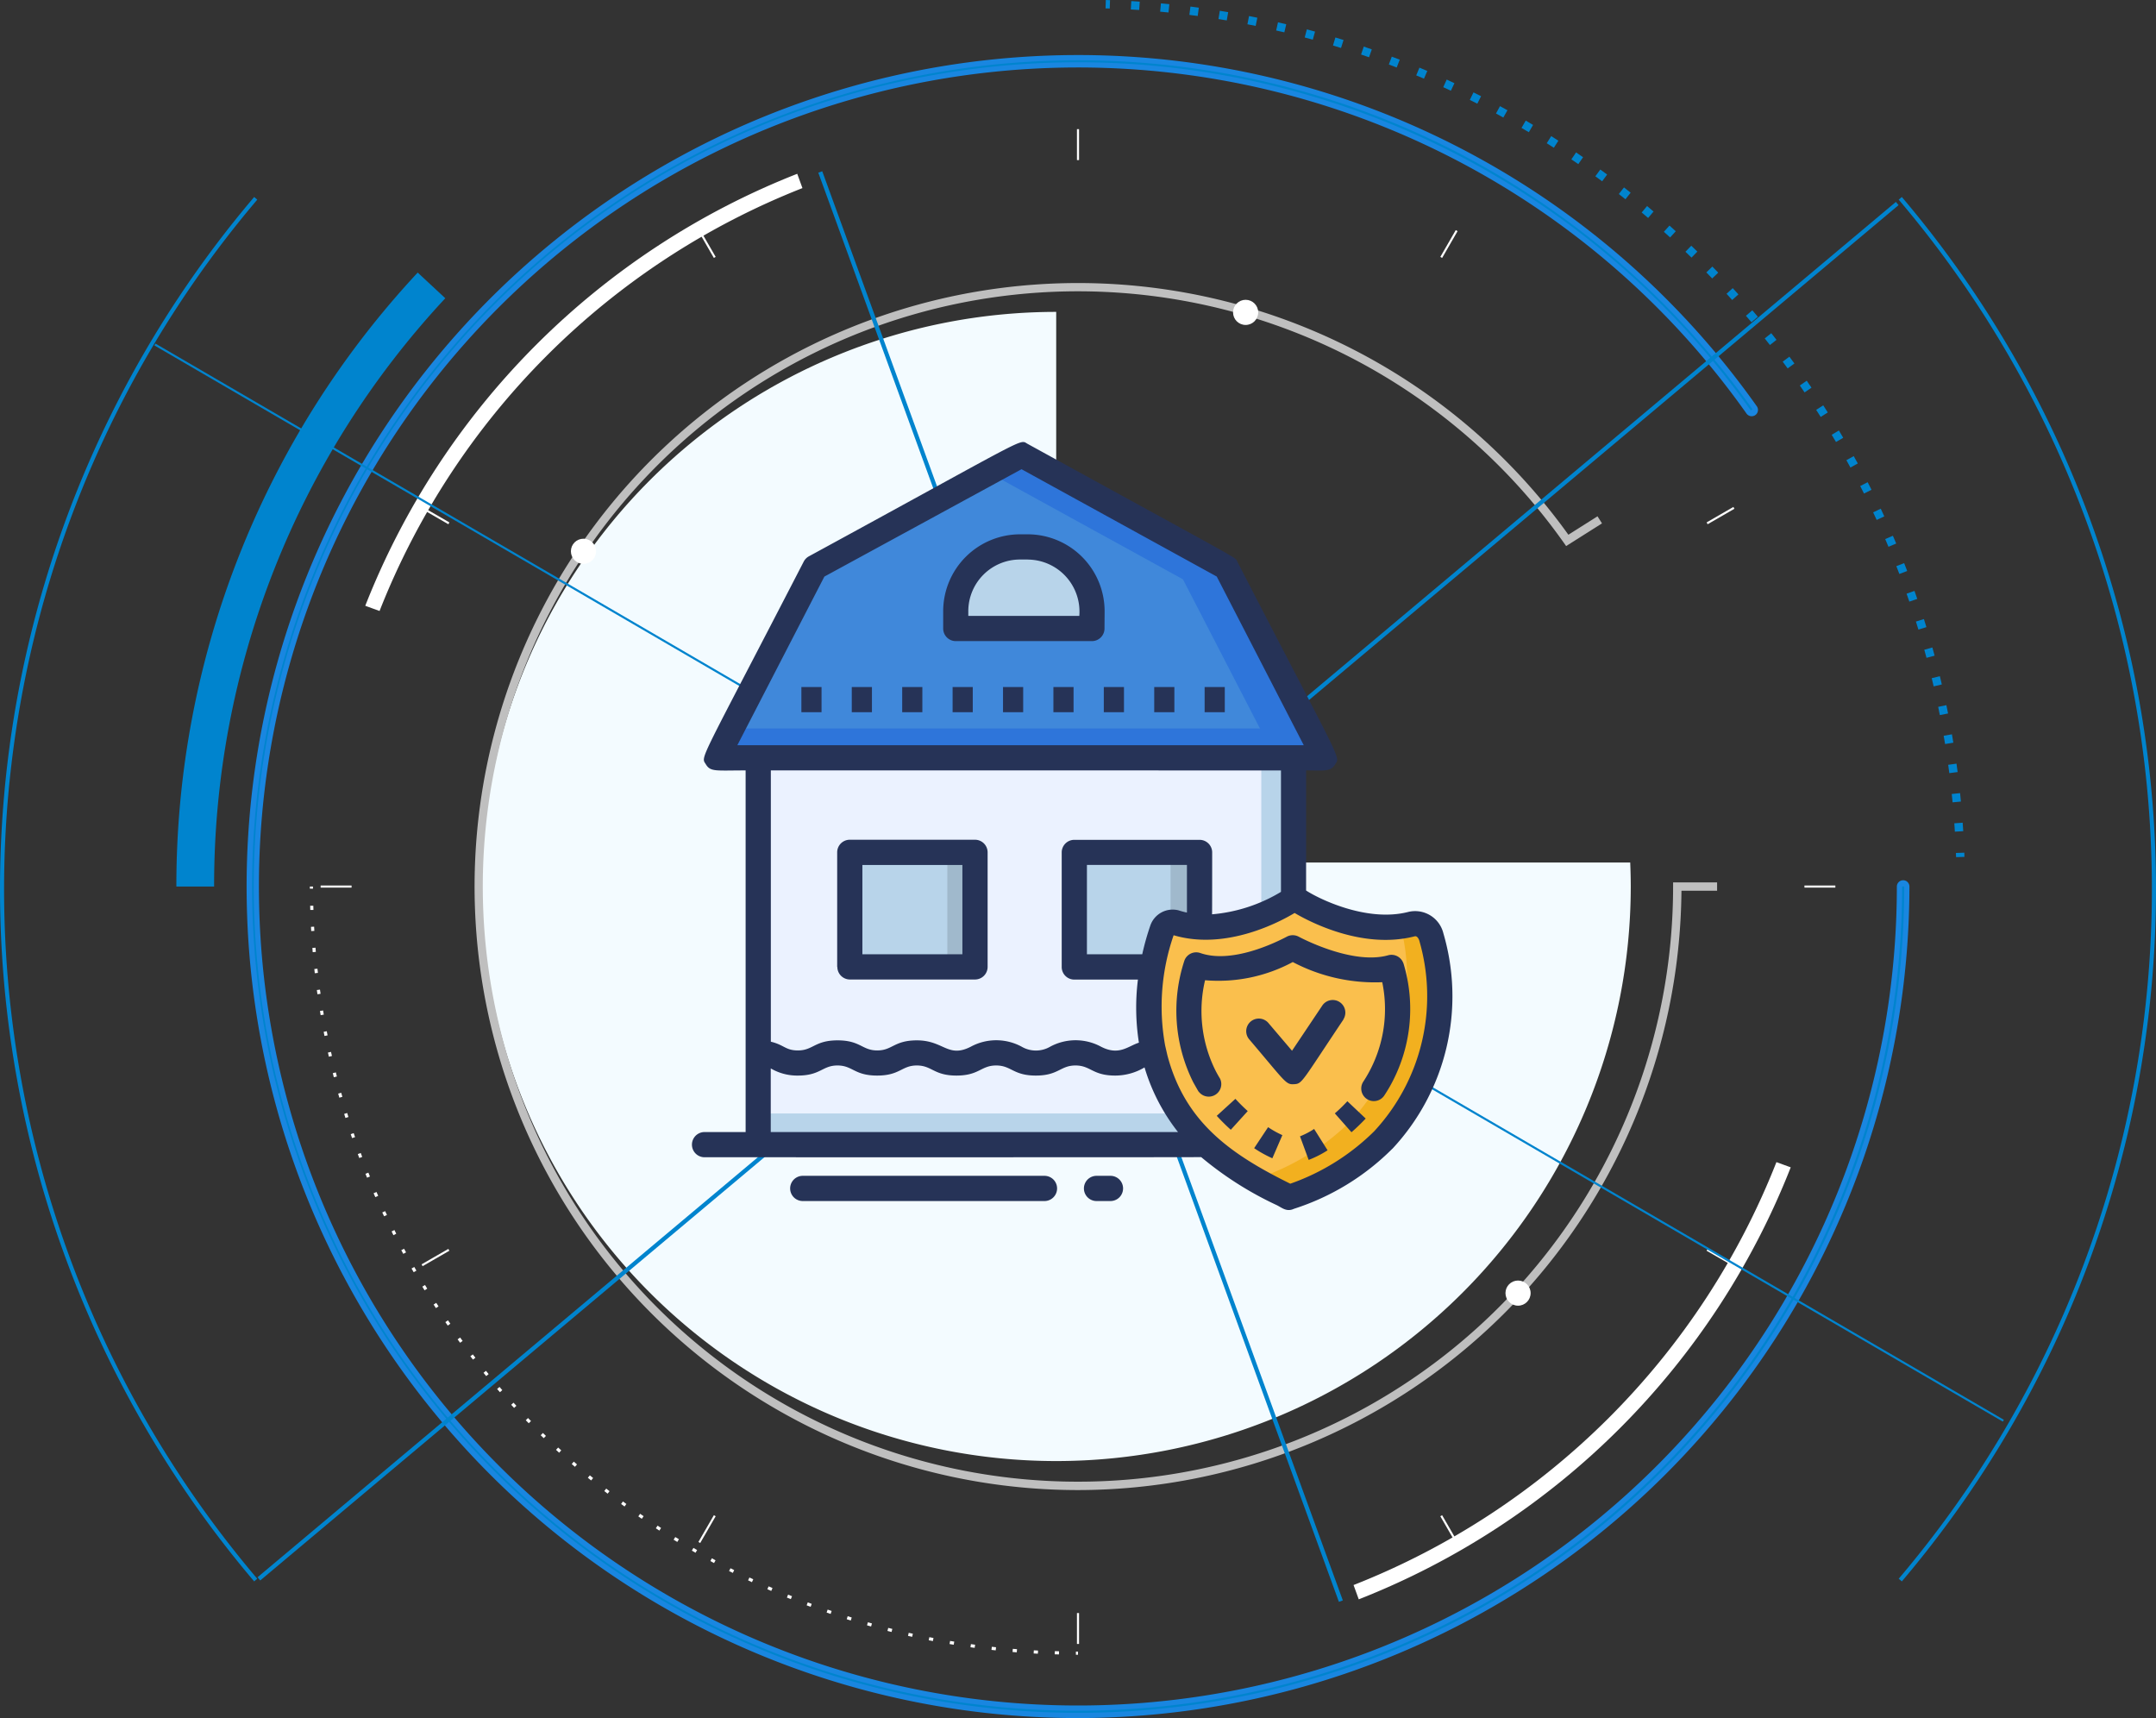 <svg xmlns="http://www.w3.org/2000/svg" width="117.622" height="93.725" viewBox="0 0 117.622 93.725">
  <rect x="0" y="0" width="117.622" height="93.725" fill="#333333" stroke="none"/>
  <g id="Group_1656" data-name="Group 1656" transform="translate(-1025.378 -745)">
    <g id="Component_12_1" data-name="Component 12 – 1" transform="translate(1025.378 745)">
      <g id="Group_676" data-name="Group 676" transform="translate(-1005.378 -709.947)">
        <path id="Path_269" data-name="Path 269" d="M1063,757V726.961a31.345,31.345,0,1,0,31.345,31.345c0-.438-.012-.873-.029-1.306Z" fill="#f3fbff"/>
      </g>
      <g id="Group_829" data-name="Group 829" transform="translate(-1005.378 -709.947)">
        <g id="Group_805" data-name="Group 805">
          <g id="Group_679" data-name="Group 679">
            <g id="Group_678" data-name="Group 678">
              <g id="Group_677" data-name="Group 677">
                <path id="Path_270" data-name="Path 270" d="M1064.189,803.672a45.361,45.361,0,1,1,37.033-71.562.343.343,0,0,1-.56.4,44.679,44.679,0,1,0,8.2,25.8.343.343,0,0,1,.686,0A45.413,45.413,0,0,1,1064.189,803.672Z" fill="#1986e0"/>
              </g>
            </g>
          </g>
          <g id="Group_682" data-name="Group 682">
            <g id="Group_681" data-name="Group 681">
              <g id="Group_680" data-name="Group 680">
                <path id="Path_271" data-name="Path 271" d="M1064.189,803.386a45.075,45.075,0,1,1,21.036-84.95,45.472,45.472,0,0,1,15.764,13.839l-.094.067a44.964,44.964,0,1,0,8.255,25.969h.114a45.074,45.074,0,0,1-45.075,45.075Z" fill="#0084ce"/>
              </g>
            </g>
          </g>
          <g id="Group_685" data-name="Group 685" style="mix-blend-mode: color-dodge;isolation: isolate">
            <g id="Group_684" data-name="Group 684">
              <g id="Group_683" data-name="Group 683">
                <path id="Path_272" data-name="Path 272" d="M1064.189,791.234a32.923,32.923,0,1,1,26.753-52.116l1.59-1.005.244.386-1.956,1.237-.125-.177a32.469,32.469,0,1,0,5.96,18.752v-.228h2.4v.457h-1.944A32.96,32.96,0,0,1,1064.189,791.234Z" fill="#bfbfbf"/>
              </g>
            </g>
          </g>
          <g id="Group_695" data-name="Group 695">
            <g id="Group_688" data-name="Group 688">
              <g id="Group_687" data-name="Group 687">
                <g id="Group_686" data-name="Group 686">
                  <path id="Path_273" data-name="Path 273" d="M1064.189,800.217h-.115v-.172h.114Z" fill="#fff"/>
                </g>
              </g>
            </g>
            <g id="Group_691" data-name="Group 691">
              <g id="Group_690" data-name="Group 690">
                <g id="Group_689" data-name="Group 689">
                  <path id="Path_274" data-name="Path 274" d="M1063.15,800.2l-.231-.006.006-.172.229.007ZM1062,800.16l-.23-.012.009-.171.23.012Zm-1.152-.075-.23-.018.015-.172.229.019Zm-1.149-.107-.23-.025.019-.17.229.025Zm-1.147-.138-.229-.031.024-.17.228.031Zm-1.142-.169-.228-.038.029-.169.226.037Zm-1.137-.2-.227-.044.033-.168.226.044Zm-1.131-.232-.226-.051.038-.167.225.05Zm-1.124-.264-.224-.057.043-.166.223.056Zm-1.117-.3-.222-.063.047-.165.222.063Zm-1.107-.326-.222-.069.052-.164.22.069Zm-1.1-.358-.219-.075.056-.162.218.075Zm-1.091-.388-.218-.082.061-.16.216.081Zm-1.081-.419-.214-.087.065-.159.214.087Zm-1.068-.448-.212-.093.07-.157.211.093Zm-1.054-.478-.209-.1.073-.155.209.1Zm-1.041-.506-.206-.1.078-.153.2.1Zm-1.026-.536-.2-.11.082-.151.2.11Zm-1.01-.563-.2-.116.086-.148.2.116Zm-.995-.59-.2-.121.09-.146.2.12Zm-.977-.618-.193-.127.094-.143.192.126Zm-.96-.644-.19-.132.1-.141.19.131Zm-.941-.671-.187-.137.1-.138.186.137Zm-.923-.7-.182-.142.106-.134.181.141Zm-.9-.721-.178-.147.109-.131.178.146Zm-.883-.745-.174-.151.113-.13.174.152Zm-.862-.768-.169-.157.116-.126.169.156Zm-.84-.793-.165-.161.12-.122.165.16Zm-.818-.814-.161-.166.123-.119.161.165Zm-.8-.837-.157-.17.127-.115.156.169Zm-.772-.857-.152-.174.13-.113.151.174Zm-.748-.879-.147-.178.133-.109.146.178Zm-.724-.9-.141-.183.135-.1.141.181Zm-.7-.918-.137-.186.138-.1.136.185Zm-.673-.937-.132-.189.142-.1.13.188Zm-.647-.954-.126-.193.144-.093.125.192Zm-.62-.971-.121-.2.146-.09.121.2Zm-.593-.988-.116-.2.149-.085.115.2Zm-.566-1-.11-.2.151-.081.109.2Zm-.538-1.018-.1-.205.153-.077.1.2Zm-.509-1.032-.1-.208.155-.073.1.207Zm-.48-1.046-.093-.211.158-.068.092.209Zm-.451-1.059-.087-.213.159-.064.086.212Zm-.423-1.073-.081-.216.16-.06.081.215Zm-.393-1.086-.075-.218.162-.055.075.217Zm-.363-1.1-.069-.22.164-.051.068.219Zm-.333-1.106-.062-.222.165-.046.062.221Zm-.3-1.114-.057-.224.167-.042.056.223Zm-.271-1.123-.05-.225.167-.037.051.224Zm-.239-1.13-.044-.226.168-.033.044.226Zm-.208-1.135-.038-.228.17-.028.037.227Zm-.176-1.141-.032-.229.17-.023.032.227Zm-.145-1.146-.025-.23.17-.018.025.229Zm-.113-1.149-.019-.231.171-.013.019.229Zm-.082-1.152-.013-.23.172-.009.012.229Zm-.05-1.151-.007-.231.172,0,.006.23Z" fill="#fff"/>
                </g>
              </g>
            </g>
            <g id="Group_694" data-name="Group 694">
              <g id="Group_693" data-name="Group 693">
                <g id="Group_692" data-name="Group 692">
                  <rect id="Rectangle_241" data-name="Rectangle 241" width="0.171" height="0.114" transform="translate(1022.283 758.311) rotate(-0.114)" fill="#fff"/>
                </g>
              </g>
            </g>
          </g>
          <g id="Group_705" data-name="Group 705">
            <g id="Group_698" data-name="Group 698">
              <g id="Group_697" data-name="Group 697">
                <g id="Group_696" data-name="Group 696">
                  <path id="Path_275" data-name="Path 275" d="M1065.921,710.412l-.228-.008.014-.457.229.008Z" fill="#0084ce"/>
                </g>
              </g>
            </g>
            <g id="Group_701" data-name="Group 701">
              <g id="Group_700" data-name="Group 700">
                <g id="Group_699" data-name="Group 699">
                  <path id="Path_276" data-name="Path 276" d="M1112.027,755.317c-.009-.153-.019-.3-.03-.457l.456-.032c.011.153.021.307.031.461Zm-.125-1.6c-.014-.153-.03-.3-.045-.456l.455-.048c.015.153.031.307.045.461Zm-.178-1.594c-.02-.152-.04-.3-.061-.454l.453-.063c.021.153.042.306.062.459Zm-.231-1.587c-.025-.151-.05-.3-.076-.452l.45-.078c.027.152.052.3.077.456Zm-.285-1.579c-.03-.149-.06-.3-.091-.449l.447-.093c.032.151.063.3.092.454Zm-.337-1.567c-.035-.149-.071-.3-.107-.446l.445-.108c.036.15.071.3.107.45Zm-.391-1.556c-.039-.147-.08-.295-.121-.442l.441-.123c.041.149.082.3.122.447Zm-.442-1.541c-.045-.147-.09-.292-.136-.438l.436-.138c.046.147.092.294.137.442Zm-.494-1.526c-.05-.145-.1-.289-.151-.433l.431-.152q.078.218.153.437Zm-.545-1.509q-.081-.213-.165-.425l.426-.167c.056.143.111.286.166.43Zm-.594-1.483c-.059-.141-.118-.281-.178-.42l.419-.181c.061.141.121.282.181.424Zm-.643-1.464c-.064-.138-.128-.276-.193-.414l.414-.2c.065.139.13.279.194.419Zm-.692-1.441q-.1-.2-.207-.408l.407-.209c.07.137.14.274.209.412Zm-.74-1.418c-.073-.134-.147-.268-.221-.4l.4-.222c.074.134.149.269.222.4Zm-.788-1.393q-.116-.2-.234-.393l.392-.236q.119.2.236.4Zm-.834-1.367q-.123-.193-.247-.385l.384-.248c.084.129.167.258.249.388Zm-.88-1.338c-.086-.126-.172-.252-.259-.377l.376-.261q.132.189.261.38Zm-.923-1.309c-.09-.123-.181-.245-.272-.368l.366-.273c.092.123.184.247.275.372Zm-.967-1.277q-.141-.18-.284-.359l.357-.285c.1.12.192.241.286.362Zm-1.009-1.244c-.1-.117-.2-.234-.3-.35l.348-.3c.1.117.2.235.3.353Zm-1.051-1.211-.307-.34.337-.308q.156.169.311.342Zm-1.09-1.176c-.106-.11-.212-.22-.319-.329l.327-.319c.108.11.215.22.322.332ZM1097.659,724c-.11-.107-.219-.213-.33-.319l.317-.33c.111.106.222.213.332.321Zm-1.167-1.1c-.113-.1-.226-.206-.34-.308l.305-.34c.115.1.23.206.343.31Zm-1.2-1.062c-.117-.1-.233-.2-.351-.3l.294-.351.353.3Zm-1.238-1.021-.36-.285.282-.36.363.287Zm-1.271-.98c-.123-.092-.246-.182-.37-.272l.27-.37q.188.137.373.275Zm-1.3-.937-.378-.26.257-.378.382.262Zm-1.334-.893-.387-.247.244-.387q.2.125.39.25Zm-1.364-.848q-.2-.119-.4-.234l.231-.4q.2.117.4.237Zm-1.392-.8q-.2-.111-.4-.221l.218-.4.407.223Zm-1.419-.756-.409-.206.2-.41.414.209Zm-1.443-.707-.416-.193.19-.416.421.2Zm-1.467-.658c-.14-.06-.281-.12-.423-.179l.176-.422.428.181Zm-1.488-.609-.429-.164.161-.428.434.166Zm-1.509-.558c-.144-.05-.289-.1-.435-.15l.147-.433c.147.05.293.1.439.152Zm-1.528-.507c-.146-.046-.293-.091-.439-.135l.132-.438.444.137Zm-1.54-.454c-.147-.041-.3-.08-.442-.12l.117-.442.447.122Zm-1.553-.4c-.148-.036-.3-.071-.446-.1l.1-.446.45.106Zm-1.564-.349q-.225-.047-.45-.09l.088-.449.453.091Zm-1.577-.3-.452-.075.072-.451c.153.024.305.049.457.075Zm-1.585-.243-.455-.059.058-.454c.153.019.306.039.458.06Zm-1.593-.19-.456-.044.042-.455q.231.021.46.045Zm-1.6-.136-.457-.029.027-.457c.154.009.308.019.461.03Z" fill="#0084ce"/>
                </g>
              </g>
            </g>
            <g id="Group_704" data-name="Group 704">
              <g id="Group_703" data-name="Group 703">
                <g id="Group_702" data-name="Group 702">
                  <path id="Path_277" data-name="Path 277" d="M1112.093,756.706l-.008-.227.457-.017.008.23Z" fill="#0084ce"/>
                </g>
              </g>
            </g>
          </g>
          <g id="Group_708" data-name="Group 708" style="mix-blend-mode: color-dodge;isolation: isolate">
            <g id="Group_707" data-name="Group 707">
              <g id="Group_706" data-name="Group 706">
                <path id="Path_278" data-name="Path 278" d="M1017.059,758.311H1015a49.023,49.023,0,0,1,13.166-33.494l1.506,1.4A46.975,46.975,0,0,0,1017.059,758.311Z" fill="#0084ce"/>
              </g>
            </g>
          </g>
          <g id="Group_745" data-name="Group 745">
            <g id="Group_711" data-name="Group 711">
              <g id="Group_710" data-name="Group 710">
                <g id="Group_709" data-name="Group 709">
                  <rect id="Rectangle_242" data-name="Rectangle 242" width="0.114" height="1.687" transform="translate(1064.132 716.993)" fill="#fff"/>
                </g>
              </g>
            </g>
            <g id="Group_714" data-name="Group 714">
              <g id="Group_713" data-name="Group 713">
                <g id="Group_712" data-name="Group 712">
                  <rect id="Rectangle_243" data-name="Rectangle 243" width="0.114" height="1.686" transform="translate(1043.48 722.557) rotate(-30.001)" fill="#fff"/>
                </g>
              </g>
            </g>
            <g id="Group_717" data-name="Group 717">
              <g id="Group_716" data-name="Group 716">
                <g id="Group_715" data-name="Group 715">
                  <rect id="Rectangle_244" data-name="Rectangle 244" width="0.114" height="1.686" transform="translate(1028.378 737.702) rotate(-59.999)" fill="#fff"/>
                </g>
              </g>
            </g>
            <g id="Group_720" data-name="Group 720">
              <g id="Group_719" data-name="Group 719">
                <g id="Group_718" data-name="Group 718">
                  <rect id="Rectangle_245" data-name="Rectangle 245" width="1.687" height="0.114" transform="translate(1022.871 758.254)" fill="#fff"/>
                </g>
              </g>
            </g>
            <g id="Group_723" data-name="Group 723">
              <g id="Group_722" data-name="Group 722">
                <g id="Group_721" data-name="Group 721">
                  <rect id="Rectangle_246" data-name="Rectangle 246" width="1.686" height="0.114" transform="matrix(0.866, -0.499, 0.499, 0.866, 1028.377, 778.92)" fill="#fff"/>
                </g>
              </g>
            </g>
            <g id="Group_726" data-name="Group 726">
              <g id="Group_725" data-name="Group 725">
                <g id="Group_724" data-name="Group 724">
                  <rect id="Rectangle_247" data-name="Rectangle 247" width="1.687" height="0.114" transform="translate(1043.48 794.065) rotate(-59.976)" fill="#fff"/>
                </g>
              </g>
            </g>
            <g id="Group_729" data-name="Group 729">
              <g id="Group_728" data-name="Group 728">
                <g id="Group_727" data-name="Group 727">
                  <rect id="Rectangle_248" data-name="Rectangle 248" width="0.114" height="1.686" transform="translate(1064.132 797.943)" fill="#fff"/>
                </g>
              </g>
            </g>
            <g id="Group_732" data-name="Group 732">
              <g id="Group_731" data-name="Group 731">
                <g id="Group_730" data-name="Group 730">
                  <rect id="Rectangle_249" data-name="Rectangle 249" width="0.114" height="1.687" transform="translate(1083.955 792.662) rotate(-30)" fill="#fff"/>
                </g>
              </g>
            </g>
            <g id="Group_735" data-name="Group 735">
              <g id="Group_734" data-name="Group 734">
                <g id="Group_733" data-name="Group 733">
                  <rect id="Rectangle_250" data-name="Rectangle 250" width="0.114" height="1.687" transform="translate(1098.482 778.177) rotate(-60)" fill="#fff"/>
                </g>
              </g>
            </g>
            <g id="Group_738" data-name="Group 738">
              <g id="Group_737" data-name="Group 737">
                <g id="Group_736" data-name="Group 736">
                  <rect id="Rectangle_251" data-name="Rectangle 251" width="1.686" height="0.114" transform="translate(1103.821 758.254)" fill="#fff"/>
                </g>
              </g>
            </g>
            <g id="Group_741" data-name="Group 741">
              <g id="Group_740" data-name="Group 740">
                <g id="Group_739" data-name="Group 739">
                  <rect id="Rectangle_252" data-name="Rectangle 252" width="1.687" height="0.114" transform="matrix(0.866, -0.5, 0.5, 0.866, 1098.483, 738.446)" fill="#fff"/>
                </g>
              </g>
            </g>
            <g id="Group_744" data-name="Group 744">
              <g id="Group_743" data-name="Group 743">
                <g id="Group_742" data-name="Group 742">
                  <rect id="Rectangle_253" data-name="Rectangle 253" width="1.686" height="0.114" transform="matrix(0.499, -0.866, 0.866, 0.499, 1083.956, 723.961)" fill="#fff"/>
                </g>
              </g>
            </g>
          </g>
          <g id="Group_759" data-name="Group 759">
            <g id="Group_758" data-name="Group 758">
              <g id="Group_751" data-name="Group 751">
                <g id="Group_750" data-name="Group 750">
                  <g id="Group_749" data-name="Group 749">
                    <g id="Group_748" data-name="Group 748">
                      <g id="Group_747" data-name="Group 747">
                        <g id="Group_746" data-name="Group 746">
                          <path id="Path_279" data-name="Path 279" d="M1049.156,720.208a40.86,40.86,0,0,0-23.071,23.07l-.78-.284a41.7,41.7,0,0,1,23.567-23.566Z" fill="#fff"/>
                        </g>
                      </g>
                    </g>
                  </g>
                </g>
              </g>
              <g id="Group_757" data-name="Group 757">
                <g id="Group_756" data-name="Group 756">
                  <g id="Group_755" data-name="Group 755">
                    <g id="Group_754" data-name="Group 754">
                      <g id="Group_753" data-name="Group 753">
                        <g id="Group_752" data-name="Group 752">
                          <path id="Path_280" data-name="Path 280" d="M1079.222,796.415a40.86,40.86,0,0,0,23.07-23.071l.78.284a41.7,41.7,0,0,1-23.566,23.567Z" fill="#fff"/>
                        </g>
                      </g>
                    </g>
                  </g>
                </g>
              </g>
            </g>
          </g>
          <g id="Group_794" data-name="Group 794">
            <g id="Group_784" data-name="Group 784">
              <g id="Group_765" data-name="Group 765">
                <g id="Group_764" data-name="Group 764">
                  <g id="Group_763" data-name="Group 763">
                    <g id="Group_762" data-name="Group 762">
                      <g id="Group_761" data-name="Group 761">
                        <g id="Group_760" data-name="Group 760">
                          <path id="Path_281" data-name="Path 281" d="M1071.587,758.311v.756l-.655-.378-.655-.378.655-.378.655-.378Z" fill="#fff"/>
                        </g>
                      </g>
                    </g>
                  </g>
                </g>
              </g>
              <g id="Group_771" data-name="Group 771">
                <g id="Group_770" data-name="Group 770">
                  <g id="Group_769" data-name="Group 769">
                    <g id="Group_768" data-name="Group 768">
                      <g id="Group_767" data-name="Group 767">
                        <g id="Group_766" data-name="Group 766">
                          <path id="Path_282" data-name="Path 282" d="M1064.189,750.913h.756l-.378.655-.378.655-.378-.655-.378-.655Z" fill="#fff"/>
                        </g>
                      </g>
                    </g>
                  </g>
                </g>
              </g>
              <g id="Group_777" data-name="Group 777">
                <g id="Group_776" data-name="Group 776">
                  <g id="Group_775" data-name="Group 775">
                    <g id="Group_774" data-name="Group 774">
                      <g id="Group_773" data-name="Group 773">
                        <g id="Group_772" data-name="Group 772">
                          <path id="Path_283" data-name="Path 283" d="M1056.791,758.311v-.756l.655.378.655.378-.655.378-.655.378Z" fill="#fff"/>
                        </g>
                      </g>
                    </g>
                  </g>
                </g>
              </g>
              <g id="Group_783" data-name="Group 783">
                <g id="Group_782" data-name="Group 782">
                  <g id="Group_781" data-name="Group 781">
                    <g id="Group_780" data-name="Group 780">
                      <g id="Group_779" data-name="Group 779">
                        <g id="Group_778" data-name="Group 778">
                          <path id="Path_284" data-name="Path 284" d="M1064.189,765.709h-.756l.378-.655.378-.655.378.655.378.655Z" fill="#fff"/>
                        </g>
                      </g>
                    </g>
                  </g>
                </g>
              </g>
            </g>
            <g id="Group_790" data-name="Group 790">
              <g id="Group_789" data-name="Group 789">
                <g id="Group_788" data-name="Group 788">
                  <g id="Group_787" data-name="Group 787">
                    <g id="Group_786" data-name="Group 786">
                      <g id="Group_785" data-name="Group 785">
                        <path id="Path_285" data-name="Path 285" d="M1063.274,759.226a1.293,1.293,0,1,1,1.83,0A1.3,1.3,0,0,1,1063.274,759.226ZM1065,757.5a1.15,1.15,0,1,0,0,1.626A1.15,1.15,0,0,0,1065,757.5Z" fill="#ff002f"/>
                      </g>
                    </g>
                  </g>
                </g>
              </g>
            </g>
            <g id="Group_793" data-name="Group 793">
              <g id="Group_792" data-name="Group 792">
                <g id="Group_791" data-name="Group 791">
                  <path id="Path_286" data-name="Path 286" d="M1064.189,765.072a6.761,6.761,0,1,1,6.761-6.761A6.769,6.769,0,0,1,1064.189,765.072Zm0-13.408a6.647,6.647,0,1,0,6.647,6.647A6.655,6.655,0,0,0,1064.189,751.664Z" fill="#fff"/>
                </g>
              </g>
            </g>
          </g>
          <g id="Group_804" data-name="Group 804">
            <g id="Group_797" data-name="Group 797">
              <g id="Group_796" data-name="Group 796">
                <g id="Group_795" data-name="Group 795">
                  <circle id="Ellipse_17" data-name="Ellipse 17" cx="0.686" cy="0.686" r="0.686" transform="translate(1087.51 779.803)" fill="#fff"/>
                </g>
              </g>
            </g>
            <g id="Group_800" data-name="Group 800">
              <g id="Group_799" data-name="Group 799">
                <g id="Group_798" data-name="Group 798">
                  <circle id="Ellipse_18" data-name="Ellipse 18" cx="0.686" cy="0.686" r="0.686" transform="translate(1036.524 739.335)" fill="#fff"/>
                </g>
              </g>
            </g>
            <g id="Group_803" data-name="Group 803">
              <g id="Group_802" data-name="Group 802">
                <g id="Group_801" data-name="Group 801">
                  <circle id="Ellipse_19" data-name="Ellipse 19" cx="0.686" cy="0.686" r="0.686" transform="translate(1072.648 726.302)" fill="#fff"/>
                </g>
              </g>
            </g>
          </g>
        </g>
        <g id="Group_828" data-name="Group 828">
          <g id="Group_818" data-name="Group 818" style="mix-blend-mode: color-dodge;isolation: isolate">
            <g id="Group_811" data-name="Group 811">
              <g id="Group_810" data-name="Group 810">
                <g id="Group_809" data-name="Group 809">
                  <g id="Group_808" data-name="Group 808">
                    <g id="Group_807" data-name="Group 807">
                      <g id="Group_806" data-name="Group 806">
                        <path id="Path_287" data-name="Path 287" d="M1019.244,796.216a58.35,58.35,0,0,1,0-75.522l.17.145a58.125,58.125,0,0,0,0,75.232Z" fill="#0084ce"/>
                      </g>
                    </g>
                  </g>
                </g>
              </g>
            </g>
            <g id="Group_817" data-name="Group 817">
              <g id="Group_816" data-name="Group 816">
                <g id="Group_815" data-name="Group 815">
                  <g id="Group_814" data-name="Group 814">
                    <g id="Group_813" data-name="Group 813">
                      <g id="Group_812" data-name="Group 812">
                        <path id="Path_288" data-name="Path 288" d="M1109.134,796.216l-.171-.145a58.125,58.125,0,0,0,0-75.232l.171-.145a58.35,58.35,0,0,1,0,75.522Z" fill="#0084ce"/>
                      </g>
                    </g>
                  </g>
                </g>
              </g>
            </g>
          </g>
          <g id="Group_821" data-name="Group 821" style="mix-blend-mode: color-dodge;isolation: isolate">
            <g id="Group_820" data-name="Group 820">
              <g id="Group_819" data-name="Group 819">
                <rect id="Rectangle_254" data-name="Rectangle 254" width="116.685" height="0.229" transform="matrix(0.766, -0.643, 0.643, 0.766, 1019.428, 795.99)" fill="#0084ce"/>
              </g>
            </g>
          </g>
          <g id="Group_824" data-name="Group 824" style="mix-blend-mode: color-dodge;isolation: isolate">
            <g id="Group_823" data-name="Group 823">
              <g id="Group_822" data-name="Group 822">
                <rect id="Rectangle_255" data-name="Rectangle 255" width="0.229" height="82.976" transform="translate(1050.021 719.368) rotate(-20.016)" fill="#0084ce"/>
              </g>
            </g>
          </g>
          <g id="Group_827" data-name="Group 827" style="mix-blend-mode: color-dodge;isolation: isolate">
            <g id="Group_826" data-name="Group 826">
              <g id="Group_825" data-name="Group 825">
                <path id="Path_289" data-name="Path 289" d="M1114.644,787.5,1013.8,728.79l.058-.1L1114.7,787.4Z" fill="#0084ce"/>
              </g>
            </g>
          </g>
        </g>
      </g>
    </g>
    <g id="Group_1643" data-name="Group 1643" transform="translate(388.622 40.113)">
      <g id="Group_673" data-name="Group 673" transform="translate(676.114 729.589)">
        <rect id="Rectangle_233" data-name="Rectangle 233" width="29.16" height="21.551" transform="translate(1.938 16.078)" fill="#ebf2ff"/>
        <path id="Path_260" data-name="Path 260" d="M700.94,759.15h-4.126V752.9h6.831v3.318Z" transform="translate(-677.632 -731.216)" fill="#b8d4ea"/>
        <rect id="Rectangle_234" data-name="Rectangle 234" width="6.831" height="6.248" transform="translate(6.939 21.686)" fill="#b8d4ea"/>
        <rect id="Rectangle_235" data-name="Rectangle 235" width="6.831" height="6.248" transform="translate(6.939 21.978)" fill="#ebf2ff"/>
        <path id="Path_261" data-name="Path 261" d="M709.387,746.157l-5.362-10.387-11.164-6.138-11.269,6.138-5.362,10.387Z" transform="translate(-676.231 -729.632)" fill="#4088da"/>
        <path id="Rectangle_236" data-name="Rectangle 236" d="M3.716,0h0A3.716,3.716,0,0,1,7.431,3.716v.736a0,0,0,0,1,0,0H0a0,0,0,0,1,0,0V3.716A3.716,3.716,0,0,1,3.716,0Z" transform="translate(12.717 5.024)" fill="#b8d4ea"/>
        <path id="Path_262" data-name="Path 262" d="M702.463,736.534l4.968,9.624h2.6l-5.362-10.387-11.164-6.138-1.807.984Z" transform="translate(-677.284 -729.632)" fill="#2e75da"/>
        <rect id="Rectangle_237" data-name="Rectangle 237" width="29.107" height="1.035" transform="translate(1.695 36.039)" fill="#b8d4ea"/>
        <rect id="Rectangle_238" data-name="Rectangle 238" width="6.831" height="5.957" transform="translate(6.939 21.978)" fill="#b8d4ea"/>
        <path id="Path_263" data-name="Path 263" d="M689.455,753.215v5.665h1.17v-5.665Z" transform="translate(-677.131 -731.237)" opacity="0.13"/>
        <path id="Path_264" data-name="Path 264" d="M702.523,753.215v5.665h1.17v-5.665Z" transform="translate(-678.02 -731.237)" opacity="0.13"/>
        <rect id="Rectangle_239" data-name="Rectangle 239" width="1.689" height="8.072" transform="translate(29.452 17.029)" fill="#b8d4ea"/>
        <rect id="Rectangle_240" data-name="Rectangle 240" width="31.903" height="1.213" transform="translate(0.296 15.038)" fill="#2e75da"/>
        <path id="Path_265" data-name="Path 265" d="M715.507,757c-2.664.687-5.585-.89-6.167-1.284,0,0-.168-.072-.213-.043-.046-.029-.213.043-.213.043-.606.411-3.587,2.088-6.323,1.189a.611.611,0,0,0-.683.4c-.6,1.749-2.028,7.139,2.146,11.475a18.35,18.35,0,0,0,4.75,3.112v.017s-.012,0,0-.008,0,.008,0,.008v-.017a12.357,12.357,0,0,0,5.162-3.112,11.517,11.517,0,0,0,2.612-11.1A.915.915,0,0,0,715.507,757Z" transform="translate(-677.929 -731.404)" fill="#fabf4d"/>
        <g id="Group_672" data-name="Group 672" transform="translate(29.59 25.438)">
          <path id="Path_266" data-name="Path 266" d="M717.489,757.636a.916.916,0,0,0-1.071-.678,5.37,5.37,0,0,1-1.023.158,11.452,11.452,0,0,1-2.68,10.836,13.073,13.073,0,0,1-4.732,3c.908.509,1.627.826,1.732.9a12.362,12.362,0,0,0,5.162-3.112A11.519,11.519,0,0,0,717.489,757.636Z" transform="translate(-707.982 -756.928)" fill="#f2b01f"/>
          <path id="Path_267" data-name="Path 267" d="M709.841,772.955s.012,0,0-.008S709.841,772.955,709.841,772.955Z" transform="translate(-708.108 -758.018)" fill="#f2b01f"/>
        </g>
      </g>
      <path id="Path_268" data-name="Path 268" d="M693.738,770.407H680.551a.688.688,0,0,1,0-1.376h13.187A.688.688,0,0,1,693.738,770.407Zm3.6-1.376h-.76a.688.688,0,0,0,0,1.376h.76a.688.688,0,1,0,0-1.376Zm15.378-1.477a13.337,13.337,0,0,1-5.37,3.277c-.4.186-.655-.063-.935-.2a18.7,18.7,0,0,1-4.124-2.621c-.11.014-26.983.008-27.094.008a.687.687,0,0,1,0-1.375h2.241V746.915c-1.625,0-1.914.088-2.168-.33-.285-.467-.451.153,5.337-11.06a.692.692,0,0,1,.282-.289c12.214-6.652,11.462-6.393,11.93-6.137,12.033,6.617,11.3,6.151,11.443,6.426,5.8,11.236,5.62,10.6,5.338,11.06-.253.415-.6.33-1.585.33v6.551c.647.425,3.294,1.756,5.578,1.168h0A1.587,1.587,0,0,1,715.5,755.8,12.2,12.2,0,0,1,712.72,767.554Zm-35.733-22.015h30.9l-4.747-9.2-10.65-5.855-10.755,5.857Zm1.827,1.376v14.8c.723.17.8.476,1.477.476.83,0,.916-.55,2.164-.55s1.335.55,2.164.55.914-.55,2.164-.55c1.465,0,1.686.983,2.934.349a2.913,2.913,0,0,1,2.787,0,1.543,1.543,0,0,0,1.542,0,2.913,2.913,0,0,1,2.787,0c.978.5,1.455-.028,2.061-.223a12.36,12.36,0,0,1-.054-3.441h-3.471a.687.687,0,0,1-.687-.688v-6.248a.687.687,0,0,1,.687-.688H702.2a.687.687,0,0,1,.687.688c0,.106,0,3.268-.006,3.375a8.671,8.671,0,0,0,3.759-1.224v-6.625Zm22.25,7.636a4.509,4.509,0,0,0,.45.12v-2.6h-5.456v4.873h3.018a14.193,14.193,0,0,1,.442-1.57A1.29,1.29,0,0,1,701.063,754.551Zm-.037,12.092a10.536,10.536,0,0,1-1.826-3.526,3.134,3.134,0,0,1-1.6.445c-1.243,0-1.337-.551-2.166-.551s-.924.551-2.164.551-1.336-.551-2.165-.551-.925.551-2.165.551-1.336-.551-2.163-.551-.915.551-2.164.551-1.336-.551-2.164-.551-.92.551-2.164.551a2.837,2.837,0,0,1-1.477-.391v3.471Zm13.147-10.487c-.006-.014-.085-.228-.236-.19-2.874.74-5.815-.838-6.55-1.274-.734.444-3.71,2.072-6.6,1.214a11.882,11.882,0,0,0-.463,6.016l.12.523c.951,3.625,3.386,5.377,6.708,7.016a12.244,12.244,0,0,0,4.575-2.859A10.842,10.842,0,0,0,714.173,756.156Zm-.853,1.276a.687.687,0,0,0-.832-.432c-1.884.526-4.58-.856-4.881-1.016a.689.689,0,0,0-.643,0c-.679.359-3.022,1.484-4.718.894a.685.685,0,0,0-.869.405,8.736,8.736,0,0,0,.475,6.635h0c.017.032.252.452.3.524l.006,0a.685.685,0,0,0,1.162-.712l0,0c-.087-.141-.169-.287-.245-.435h0a7.283,7.283,0,0,1-.573-4.934,8.561,8.561,0,0,0,4.785-.992,9.619,9.619,0,0,0,4.881,1.1,7.207,7.207,0,0,1-1.038,5.432.686.686,0,0,0,1.158.736l0,0c.111-.169.216-.34.312-.511h0A8.59,8.59,0,0,0,713.32,757.432Zm-9.164,7.4-1.016.926c.236.259.5.523.766.76l.924-1.019C704.578,765.275,704.338,765.033,704.156,764.834Zm5.424.79.91,1.031c.3-.261.526-.486.776-.746l-1-.945C710.046,765.194,709.838,765.4,709.58,765.624Zm-1.9,1.25.474,1.291a5.705,5.705,0,0,0,1.032-.524l-.734-1.164A4.246,4.246,0,0,1,707.685,766.874Zm-2.5.651a6.562,6.562,0,0,0,.993.551l.546-1.263a5.115,5.115,0,0,1-.778-.434Zm4.87-7.03a.688.688,0,0,0-1.143-.765l-1.661,2.48-1.3-1.528a.688.688,0,0,0-1.047.892c2,2.348,2,2.488,2.456,2.461S707.74,763.951,710.054,760.495Zm-21.321-16.752h1.1v-1.376h-1.1Zm-2.75,0h1.1v-1.376h-1.1Zm-5.5,0h1.1v-1.376h-1.1Zm11,0h1.1v-1.376h-1.1Zm-8.251,0h1.1v-1.376h-1.1Zm16.5,0h1.1v-1.376h-1.1Zm2.75-1.376v1.376h1.1v-1.376Zm-8.25,1.376h1.1v-1.376h-1.1Zm2.75,0h1.1v-1.376h-1.1Zm.038-4.567a.687.687,0,0,1-.688.687H688.9a.687.687,0,0,1-.688-.687v-.945a4.2,4.2,0,0,1,4.194-4.194h.419a4.2,4.2,0,0,1,4.194,4.194Zm-4.194-3.764h-.419a2.822,2.822,0,0,0-2.818,2.819v.257h6.056A2.839,2.839,0,0,0,692.829,735.413Zm-10.39,22.223v-6.248a.687.687,0,0,1,.688-.688h6.831a.688.688,0,0,1,.688.688v6.248a.688.688,0,0,1-.688.688h-6.831A.687.687,0,0,1,682.438,757.636Zm1.375-.687h5.456v-4.873h-5.456Z" transform="translate(0 0)" fill="#263357"/>
    </g>
  </g>
</svg>
